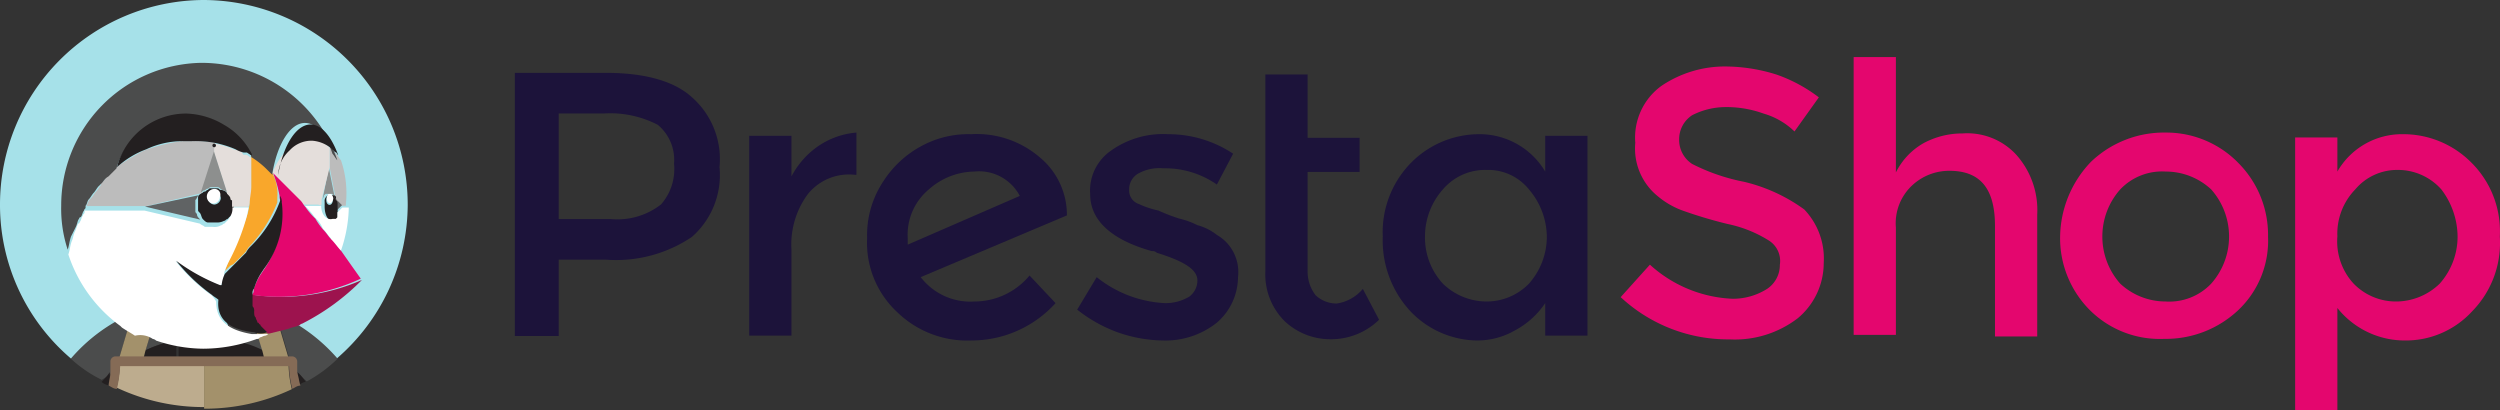 <svg xmlns="http://www.w3.org/2000/svg" width="153.905" height="25.261" viewBox="0 0 153.905 25.261"><rect x="0" y="0" width="153.905" height="25.261" fill="#333333" stroke="none"/><g id="prestashop" transform="translate(-13.19 -8.367)"><g id="Group_14270" data-name="Group 14270"><g id="g14"><g id="g20" transform="translate(67.571 60.028)"><path id="path22-5" d="M11.3-38.4A4.6,4.6,0,0,0,9.6-42a5.952,5.952,0,0,0-4.2-1.4,6.04,6.04,0,0,0-3,.7A6.358,6.358,0,0,0,0-40.5,5.986,5.986,0,0,0-1-37,5.838,5.838,0,0,0,.9-32.4a6.18,6.18,0,0,0,4.5,1.7A6.977,6.977,0,0,0,10.6-33L9-34.7a4.42,4.42,0,0,1-3.4,1.6,3.851,3.851,0,0,1-3.3-1.5l9-3.8ZM1.5-36.6V-37a3.629,3.629,0,0,1,1.3-3,4.3,4.3,0,0,1,2.8-1.1,2.829,2.829,0,0,1,2.8,1.5Z" fill="#1c133a"/></g><g id="g24" transform="translate(60.313 60.028)"><path id="path26" d="M3.3-42.7a5.194,5.194,0,0,0-1.7,1.9v-2.5H-1V-31H1.6v-5.3a5.236,5.236,0,0,1,1-3.4,3.251,3.251,0,0,1,2.9-1.2h.1v-2.6a4.89,4.89,0,0,0-2.3.8" fill="#1c133a"/></g><g id="g28" transform="translate(80.504 60.028)"><path id="path30" d="M7.6-37.2a3.379,3.379,0,0,0-1.2-.6,4.875,4.875,0,0,0-1.1-.4A11.215,11.215,0,0,1,4-38.7a5.638,5.638,0,0,1-1.2-.4.875.875,0,0,1-.6-.9,1.1,1.1,0,0,1,.6-1,2.7,2.7,0,0,1,1.5-.3,5.581,5.581,0,0,1,3.3,1l1-1.9a7.211,7.211,0,0,0-4-1.2,5.513,5.513,0,0,0-3.5,1A2.986,2.986,0,0,0-.2-39.7c0,1.6,1.3,2.8,3.8,3.5a.367.367,0,0,1,.3.1c1.6.5,2.5,1,2.5,1.7a1.231,1.231,0,0,1-.5,1,2.822,2.822,0,0,1-1.5.4A7.281,7.281,0,0,1,.2-34.6l-1.2,2a8.867,8.867,0,0,0,2.5,1.4,8.676,8.676,0,0,0,2.8.5,5.059,5.059,0,0,0,3.3-1.1,3.721,3.721,0,0,0,1.3-2.8,2.639,2.639,0,0,0-1.3-2.6" fill="#1c133a"/></g><g id="g32" transform="translate(45.885 56.352)"><path id="path34" d="M9.9-42C8.8-43,7-43.5,4.6-43.5H-1v16.2H1.7V-32H4.6a8.331,8.331,0,0,0,5.3-1.4,5.075,5.075,0,0,0,1.7-4.3A5.075,5.075,0,0,0,9.9-42M8-35.4a4.369,4.369,0,0,1-3.1.9H1.7V-41H4.5a6.356,6.356,0,0,1,3.3.7,2.8,2.8,0,0,1,1,2.4A3.293,3.293,0,0,1,8-35.4" fill="#1c133a"/></g><g id="g36" transform="translate(92.089 56.352)"><path id="path38" d="M3.4-29.3a1.9,1.9,0,0,1-1.3-.5,2.389,2.389,0,0,1-.5-1.4v-6.2H4.8v-2.1H1.6v-3.9H-1v12.1A4.064,4.064,0,0,0,.2-28.2,4.106,4.106,0,0,0,3-27.1a4.234,4.234,0,0,0,3-1.2L5-30.2a2.6,2.6,0,0,1-1.6.9" fill="#1c133a"/></g><g id="g40" transform="translate(99.316 60.028)"><path id="path42" d="M9-41.1a4.7,4.7,0,0,0-4-2.3A5.9,5.9,0,0,0,.8-41.7,6.1,6.1,0,0,0-1-37.1,6.415,6.415,0,0,0,.7-32.5a5.758,5.758,0,0,0,4.1,1.8,4.645,4.645,0,0,0,2.3-.6A5.194,5.194,0,0,0,9-33v2h2.6V-43.3H9ZM8-34.2a3.631,3.631,0,0,1-2.6,1.1,3.864,3.864,0,0,1-2.7-1.1,4.173,4.173,0,0,1-1.1-2.9A4.357,4.357,0,0,1,2.7-40a3.424,3.424,0,0,1,2.7-1.2A3.225,3.225,0,0,1,8-40a4.555,4.555,0,0,1,1.1,2.9A4.357,4.357,0,0,1,8-34.2" fill="#1c133a"/></g><g id="g44" transform="translate(141.015 60.028)"><path id="path46" d="M5.5-43.5A6.5,6.5,0,0,0,.9-41.7,6.779,6.779,0,0,0-1-37.1,6.267,6.267,0,0,0,.8-32.6a6.1,6.1,0,0,0,4.6,1.8A6.5,6.5,0,0,0,10-32.6a5.883,5.883,0,0,0,1.8-4.5A6.267,6.267,0,0,0,10-41.6a6.19,6.19,0,0,0-4.5-1.9m2.8,9.3a3.552,3.552,0,0,1-2.8,1.1,4.106,4.106,0,0,1-2.8-1.1,4.357,4.357,0,0,1-1.1-2.9A4.357,4.357,0,0,1,2.7-40a3.552,3.552,0,0,1,2.8-1.1A4.106,4.106,0,0,1,8.3-40a4.357,4.357,0,0,1,1.1,2.9,4.357,4.357,0,0,1-1.1,2.9" fill="#e4066e"/></g><g id="g48" transform="translate(155.484 60.028)"><path id="path50" d="M9.8-41.7a5.9,5.9,0,0,0-4.2-1.7,4.58,4.58,0,0,0-4,2.3v-2.1H-1v16.8H1.6v-6.3a5.307,5.307,0,0,0,4.2,2,5.54,5.54,0,0,0,4.1-1.8,6.017,6.017,0,0,0,1.7-4.6,5.958,5.958,0,0,0-1.8-4.6M7.9-34.2a3.864,3.864,0,0,1-2.7,1.1,3.631,3.631,0,0,1-2.6-1.1,3.833,3.833,0,0,1-1-2.9A3.913,3.913,0,0,1,2.7-40a3.367,3.367,0,0,1,2.6-1.2A3.571,3.571,0,0,1,8-40a4.839,4.839,0,0,1,1,2.9,4.357,4.357,0,0,1-1.1,2.9" fill="#e4066e"/></g><g id="g52" transform="translate(128.305 55.382)"><path id="path54" d="M5.7-38.8a5.025,5.025,0,0,0-2.4.6,4.237,4.237,0,0,0-1.7,1.8v-7.1H-1v17.1H1.6V-33a3.188,3.188,0,0,1,1-2.6,3.337,3.337,0,0,1,2.3-.9c1.9,0,2.8,1.1,2.8,3.4v6.8h2.6v-7.5A5.111,5.111,0,0,0,9-37.5a4.1,4.1,0,0,0-3.3-1.3" fill="#e4066e"/></g><g id="g56" transform="translate(113.962 55.96)"><path id="path58" d="M10.3-34.7a10.376,10.376,0,0,0-3.7-1.7,12.129,12.129,0,0,1-3.2-1.1A1.763,1.763,0,0,1,2.6-39a1.763,1.763,0,0,1,.8-1.5,4.552,4.552,0,0,1,2-.5,6.722,6.722,0,0,1,2.4.4,4.532,4.532,0,0,1,1.9,1.1l1.5-2.1A9.386,9.386,0,0,0,8.6-43a10.588,10.588,0,0,0-3.1-.5,6.979,6.979,0,0,0-4,1.2A3.933,3.933,0,0,0-.1-38.8a3.772,3.772,0,0,0,1.4,3.3,5.071,5.071,0,0,0,1.6.9,27.586,27.586,0,0,0,2.7.8,7.714,7.714,0,0,1,2.5,1,1.488,1.488,0,0,1,.7,1.5A1.763,1.763,0,0,1,8-29.8a3.936,3.936,0,0,1-2.1.6A8.044,8.044,0,0,1,.8-31.3l-1.8,2a9.711,9.711,0,0,0,6.7,2.6A6.368,6.368,0,0,0,9.9-28a4.42,4.42,0,0,0,1.6-3.4,4.367,4.367,0,0,0-1.2-3.3" fill="#e4066e"/></g><g id="g60" transform="translate(14.19 51.867)"><path id="path62" d="M7.2-24.2a1.421,1.421,0,0,1,.6-.2,1.854,1.854,0,0,1,.7-.2,2.92,2.92,0,0,1,.9-.2c.4-.1.8-.1,1.2-.2a19.452,19.452,0,0,1-.8,2.2v.4a10.279,10.279,0,0,1,3.5,0v-.4c-.3-.7-.5-1.4-.8-2.2a5.019,5.019,0,0,1,1.2.2c.3.1.6.1.9.2a1.854,1.854,0,0,0,.7.2,1.421,1.421,0,0,0,.6.2,10.445,10.445,0,0,1,3.8,2.8,12.569,12.569,0,0,0,4.4-9.5A12.611,12.611,0,0,0,11.5-43.5h0A12.59,12.59,0,0,0-1-30.9a12.414,12.414,0,0,0,4.4,9.5,10.751,10.751,0,0,1,3.8-2.8" fill="#a6e1e9"/></g><g id="g64" transform="translate(22.945 70.236)"><path id="path66" d="M-.8-40.3a6.033,6.033,0,0,1,1.9-.6v-.4c.3-.7.5-1.4.8-2.2a5.019,5.019,0,0,0-1.2.2c-.4.1-.7.2-1,.3a1.854,1.854,0,0,0-.7.2l.9.2Z" fill="#4b4c4c"/></g><g id="g68" transform="translate(18.549 71.148)"><path id="path70" d="M1.5-39.8v-.7a.319.319,0,0,1,.3-.3H2l.8-2.7A10.445,10.445,0,0,0-1-40.7,8.016,8.016,0,0,0,.9-39.4c.2-.1.4-.3.6-.4" fill="#4b4c4c"/></g><g id="g72" transform="translate(31.175 71.148)"><path id="path74" d="M-1-43.5l.8,2.7H0a.319.319,0,0,1,.3.3v.7c.2.2.4.3.6.5a8.467,8.467,0,0,0,1.9-1.4A10.751,10.751,0,0,0-1-43.5" fill="#4b4c4c"/></g><g id="g76" transform="translate(27.74 70.237)"><path id="path78" d="M.9-42.6l.9-.2a1.445,1.445,0,0,0-.7-.2,2.92,2.92,0,0,0-.9-.2c-.4-.1-.8-.1-1.2-.2a19.452,19.452,0,0,0,.8,2.2v.4a6.971,6.971,0,0,1,1.9.6Z" fill="#4b4c4c"/></g><g id="g80" transform="translate(24.984 72.664)"><path id="path82" d="M.8-42.3H2.6v-1a9.853,9.853,0,0,0-1.7-.2,8.807,8.807,0,0,0-1.7.2v1Z" fill="#231f20"/></g><g id="g84" transform="translate(20.443 74.776)"><path id="path86" d="M-1-42.9a.758.758,0,0,0,.4.2,2.2,2.2,0,0,0,.1-.8,2.651,2.651,0,0,1-.5.6" fill="#231f20"/></g><g id="g88" transform="translate(23.047 72.834)"><path id="path90" d="M-1-42.5H1v-1a6.971,6.971,0,0,0-1.9.6Z" fill="#231f20"/></g><g id="g92" transform="translate(32.505 74.776)"><path id="path94" d="M-1-43.5c0,.3.1.5.1.8a.758.758,0,0,1,.4-.2,2.651,2.651,0,0,0-.5-.6" fill="#231f20"/></g><g id="g96" transform="translate(28.482 72.834)"><path id="path98" d="M1-42.5l-.1-.4A6.033,6.033,0,0,0-1-43.5v1Z" fill="#231f20"/></g><g id="g100" transform="translate(21.53 70.9)"><path id="path102" d="M.5-40.5l.1-.4.7-2.3-.9-.2a1.421,1.421,0,0,1-.6.2L-1-40.5Z" fill="#a3916b"/></g><g id="g104" transform="translate(29.649 70.9)"><path id="path106" d="M-.3-40.9l.1.4H1.3L.5-43.2a1.421,1.421,0,0,0-.6-.2l-.9.2Z" fill="#a3916b"/></g><g id="g108" transform="translate(21.556 74.327)"><path id="path110" d="M-1-43.4h0" fill="#bdac8e"/></g><g id="g112" transform="translate(21.366 74.327)"><path id="path114" d="M4.4-43.5H-.8A5.9,5.9,0,0,1-1-42.1a12.528,12.528,0,0,0,5.4,1.2v-2.6Z" fill="#bdac8e"/></g><g id="g116" transform="translate(31.93 74.327)"><path id="path118" d="M-1-43.5h0" fill="#a3916b"/></g><g id="g120" transform="translate(26.755 74.327)"><path id="path122" d="M4.2-43.5H-1v2.7A12.528,12.528,0,0,0,4.4-42a6.8,6.8,0,0,1-.2-1.5h0" fill="#a3916b"/></g><path id="path124" d="M25.8,30.9h0v-.3h0Z" fill="#725c49"/><g id="g126" transform="translate(20.887 73.807)"><path id="path128" d="M10.6-42.5v-.7a.319.319,0,0,0-.3-.3H-.6a.319.319,0,0,0-.3.3h0v.7c0,.3-.1.5-.1.8.2.1.3.2.5.2a7.844,7.844,0,0,0,.2-1.4H10.1a5.9,5.9,0,0,0,.2,1.4c.2-.1.3-.2.5-.2-.1-.3-.1-.5-.2-.8" fill="#856b56"/></g><g id="g130" transform="translate(30.235 71.871)"><path id="path132" d="M-.9-43.3l-.1-.1C-.9-43.4-.9-43.4-.9-43.3Z" fill="#4b4c4c"/></g><g id="g134" transform="translate(30.353 72.014)"><path id="path136" d="M-.7-43.2h0l-.3-.3h0q.15.3.3.3" fill="#a3916b"/></g><g id="g138" transform="translate(34.481 60.933)"><path id="path140" d="M-1-43.5Z" fill="#fff"/></g><g id="g142" transform="translate(34.987 64.547)"><path id="path144" d="M-1-43.4h0" fill="#fff"/></g><g id="g146" transform="translate(34.481 60.933)"><path id="path148" d="M-.3-42.7h0c-.1-.1-.2-.3-.3-.4h0l-.2-.2-.1-.1-.1-.1h0v1.2l.4,2.1h0l.3.3H0V-40H0a6.261,6.261,0,0,0-.3-2.7h0" fill="#bcbcbc"/></g><g id="g150" transform="translate(34.987 64.543)"><path id="path152" d="M-1-43.4h0" fill="#bcbcbc"/></g><g id="g154" transform="translate(34.944 64.198)"><path id="path156" d="M-1-43.3h0v.2h0v.1h0v.1h0l.3-.3-.3-.3h0v.2" fill="#606364"/></g><g id="g158" transform="translate(33.976 63.68)"><path id="path160" d="M-.5-42.7c-.1,0-.2-.1-.2-.3s.1-.3.2-.3.2.1.2.3-.1.3-.2.3m.5.3H0v-.2H0v-.1H0v-.1H0c0-.1-.1-.2-.1-.3h0v-.1l-.1-.1H-.6l-.1.1h0a.367.367,0,0,0-.1.3h0v.1h0v.2h0c0,.5.2.9.5.9h.2l.1-.1v-.1H0V-42H0v-.1c0-.2,0-.2,0-.3" fill="#231f20"/></g><g id="g162" transform="translate(34.309 63.781)"><path id="path164" d="M-.8-43.5c-.1,0-.2.1-.2.3s.1.3.2.3.2-.2.2-.3-.1-.3-.2-.3" fill="#fff"/></g><g id="g166" transform="translate(34.034 62.102)"><path id="path168" d="M-1-41.4h0c0-.1.1-.2.1-.3h0l.1-.1h.4l.1.1h0a.367.367,0,0,1,.1.3h0l-.4-2Z" fill="#8d8f8e"/></g><g id="g170" transform="translate(26.184 63.361)"><path id="path172" d="M.2-42.4a.43.43,0,0,1-.4-.4.43.43,0,0,1,.4-.4.43.43,0,0,1,.4.4h0a.43.43,0,0,1-.4.4h0m1.2.1v-.1h0v-.1h0v-.1h0v-.1h0a.1.1,0,0,0-.1-.1h0c-.1-.2-.2-.2-.3-.3a.52.52,0,0,0-.4-.2h0c-.1,0-.1-.1-.2-.1H0c-.1,0-.1,0-.2.1h0c-.1,0-.1.1-.2.1h0c-.1,0-.1.1-.2.1h0c-.1.1-.2.1-.2.3h0v.1h0v.1h0v.1h0v.1h0v.3h0c0,.1,0,.1.1.2h0c.1.1.1.3.2.4s.2.2.3.2H.3a.9.9,0,0,0,.5-.1c.1,0,.1-.1.2-.1l.3-.3c0-.1.1-.1.1-.2v-.3h0" fill="#231f20"/></g><g id="g174" transform="translate(26.924 63.499)"><path id="path176" d="M-.5-43.5A.472.472,0,0,0-1-43h0a.43.43,0,0,0,.4.4h0A.43.43,0,0,0-.2-43a.35.35,0,0,0-.3-.5" fill="#fff"/></g><g id="g178" transform="translate(19.41 60.454)"><path id="path180" d="M6.2-40.2h0L7-42.7v-.6a6.6,6.6,0,0,0-1.4-.1H5a10.548,10.548,0,0,0-2.4.6A17.394,17.394,0,0,0,.8-41.7h0c-.1.1-.3.2-.4.4l-.1.1c0,.1-.1.2-.3.4v.1c-.1.1-.2.3-.3.4h0c-.1.1-.2.3-.3.4l-.1.1c-.1.1-.1.2-.2.4H2.8Z" fill="#bcbcbc"/></g><g id="g182" transform="translate(27.375 60.598)"><path id="path184" d="M1.3-40.6v-1.9h0L1-42.7H.8A.55.55,0,0,0,.3-43,6.468,6.468,0,0,0-1-43.4v.6l.8,2.5h0c.1.1.2.2.2.3H0a.1.1,0,0,0,.1.1h0v.1h0v.1h0v.1h0v.1h1a2.153,2.153,0,0,0,.2-1.1h0" fill="#e4dedb"/></g><g id="g186" transform="translate(30.982 62.523)"><path id="path188" d="M-1-43.5Z" fill="#f9a72b"/></g><g id="g190" transform="translate(27.962 61.53)"><path id="path192" d="M-.4-36.9l.6-.6a1.38,1.38,0,0,0,.3-.4,8.389,8.389,0,0,0,1.8-2.8v-.1h0V-41A2.7,2.7,0,0,0,2-42.5H2l-.1-.1-.3-.3c-.3-.2-.6-.5-.9-.7v1.9h0c0,.4-.1.7-.1,1.1l-.1.5A23.289,23.289,0,0,1-.6-37.3c-.1.2-.2.5-.3.7v.1l.3-.3.2-.1" fill="#f9a72b"/></g><g id="g194" transform="translate(26.559 61.188)"><path id="path196" d="M-1-41h0c.1,0,.1-.1.2-.1h0c.1,0,.1-.1.2-.1h0c.1,0,.1-.1.2-.1H0c.1,0,.1,0,.2.1h0c.1.1.3.1.4.2h0l-.8-2.5Z" fill="#8d8f8e"/></g><g id="g198" transform="translate(23.117 63.687)"><path id="path200" d="M2.2-42.1c0-.1-.1-.1-.1-.2h0v-.3h0v-.1h0v-.1h0v-.1h0V-43h0c.1-.1.1-.2.2-.3h0l-3.3.7h0l3.4.8c-.1-.1-.2-.2-.2-.3h0" fill="#606364"/></g><g id="g202" transform="translate(30.985 60.462)"><path id="path204" d="M2-39.6H2v-.2H2l.5-2V-43a1.656,1.656,0,0,0-1.2-.5,2.513,2.513,0,0,0-1.4.6A4.2,4.2,0,0,0-1-41.5v.1c.1.1.2.1.2.2l.5.5.2.2.2.2.3.3.1.1c.1.1.2.3.3.4h1c.2.1.2,0,.2-.1" fill="#e4dedb"/></g><g id="g206" transform="translate(30.982 62.523)"><path id="path208" d="M-1-43.4h0" fill="#e4dedb"/></g><g id="g210" transform="translate(17.958 55.636)"><path id="path212" d="M-.1-33.3h0c.1-.2.1-.4.2-.5a.1.1,0,0,1,.1-.1c.1-.1.1-.3.2-.4,0-.1.1-.1.1-.2v-.1c.1-.1.1-.3.2-.4h0c.1-.1.2-.3.3-.4H1c.1-.1.2-.3.3-.4l.2-.2c.1-.1.2-.3.4-.4l.1-.1.4-.4h0a4.593,4.593,0,0,1,4.3-3.3,3.891,3.891,0,0,1,2.3.7,4.9,4.9,0,0,1,1.7,1.8h0v.1h0a5.5,5.5,0,0,1,.9.7l.3.3.1.1h0v-.1c.3-1.8,1.1-3.1,2-3.1.7,0,1.3.7,1.7,1.9h0c.1.1.2.3.3.4h0v.1h0v-.1a8.831,8.831,0,0,0-8.4-6A8.773,8.773,0,0,0-1-34.6a8.031,8.031,0,0,0,.4,2.7h0c.1-.3.1-.5.2-.8l.3-.6" fill="#4b4c4c"/></g><g id="g214" transform="translate(32.963 64.542)"><path id="path216" d="M1.3-43.4l-.3.3H1v.1H1v.1H1v.1l-.1.1H.7c-.4.1-.7-.3-.7-.8H-1a4.349,4.349,0,0,1,.6.7h0a1.794,1.794,0,0,1,.5.7h0c.2.2.3.4.5.6v.1a4.349,4.349,0,0,1,.6.7h0a8.574,8.574,0,0,0,.5-2.7Z" fill="#fff"/></g><g id="g218" transform="translate(21.293 58.958)"><path id="path220" d="M3.2-41.9h.5a6.6,6.6,0,0,1,1.4.1h0a6.468,6.468,0,0,1,1.3.4,1.69,1.69,0,0,0,.5.2h.2l.3.2h0v-.1h0a4.237,4.237,0,0,0-1.7-1.8,4.756,4.756,0,0,0-2.3-.7A4.386,4.386,0,0,0-.9-40.3,5.444,5.444,0,0,1,.9-41.4a5.214,5.214,0,0,1,2.3-.5" fill="#231f20"/></g><g id="g222" transform="translate(27.375 60.822)"><path id="path224" d="M-1-43.5h0" fill="none" stroke="#231f20" stroke-linecap="round" stroke-linejoin="round" stroke-width="0.221"/></g><g id="g226" transform="translate(31.016 59.33)"><path id="path228" d="M0-41.7a1.816,1.816,0,0,1,1.4-.6,2.078,2.078,0,0,1,1.2.5h0l.1.1.1.1c.1,0,.1.1.2.2H3c-.4-1.1-1-1.9-1.7-1.9-.9,0-1.7,1.3-2,3.1h0A2.127,2.127,0,0,1,0-41.7" fill="#231f20"/></g><g id="g230" transform="translate(18.398 64.534)"><path id="path232" d="M4.2-35.3a.349.349,0,0,1,.2.1,9.291,9.291,0,0,0,2.9.5,9.6,9.6,0,0,0,3.3-.6c.1,0,.1,0,.2-.1.1,0,.2-.1.3-.1a.349.349,0,0,0,.2-.1h-1c-1.8-.3-2.2-1.1-2.2-2a1.38,1.38,0,0,0-.3-.4,10.957,10.957,0,0,1-2.2-2.1,11.74,11.74,0,0,0,2.7,1.5h.1a2.544,2.544,0,0,0,.2-.7h0v-.1a4.875,4.875,0,0,1,.3-.7A13.586,13.586,0,0,0,10-42.9l.1-.5h-1a.9.9,0,0,1-.1.5c0,.1-.1.1-.1.2l-.3.3c-.1,0-.1.1-.2.1a.749.749,0,0,1-.5.1H7.4c-.1-.1-.2-.1-.3-.2l-3.4-.8H0v.1c0,.1-.1.1-.1.2-.1.1-.1.3-.2.4a.1.1,0,0,1-.1.1c-.1.2-.1.3-.2.5h0c-.1.2-.1.4-.2.6-.1.3-.1.5-.2.8a8.872,8.872,0,0,0,3.2,4.4l.1.1c.3.2.5.3.8.5a1.389,1.389,0,0,1,1.1.2" fill="#fff"/></g><g id="g234" transform="translate(29.673 69.001)"><path id="path236" d="M-1-42.5v.8a.367.367,0,0,0,.1.3c0,.1.1.3.1.4.1.1.1.2.2.3a.1.1,0,0,0,.1.1l.1.1.1.1.3.3H.1l1.2-.3c.2-.1.4-.1.6-.2.1,0,.1-.1.2-.1a14.082,14.082,0,0,0,3.7-2.7,12.29,12.29,0,0,1-6.8.9" fill="#9d134e"/></g><g id="g238" transform="translate(29.7 62.521)"><path id="path240" d="M3.9-39.4c-.2-.2-.3-.4-.5-.6h0a4.234,4.234,0,0,1-.5-.7h0a4.349,4.349,0,0,1-.6-.7h0c-.1-.1-.2-.3-.3-.4L1.8-42l-.3-.3-.2-.2L1-42.8l-.5-.5-.2-.2h0a7.366,7.366,0,0,1,.4,1.4.756.756,0,0,0,.1.4A6.218,6.218,0,0,1-.3-37.5l-.2.3a3.552,3.552,0,0,0-.4.9A.367.367,0,0,1-1-36a11.877,11.877,0,0,0,6.7-1s-.5-.7-1.2-1.7c-.2-.2-.4-.5-.6-.7h0" fill="#e4066e"/></g><g id="g242" transform="translate(24.937 63.921)"><path id="path244" d="M4.7-35.1l-.3-.3-.1-.1a.1.1,0,0,0-.1-.1.1.1,0,0,0-.1-.1c0-.1-.1-.2-.1-.3-.1-.1-.1-.2-.1-.4a.367.367,0,0,0-.1-.3v-.8a.367.367,0,0,1,.1-.3,3.552,3.552,0,0,1,.4-.9h0l.2-.3a5.6,5.6,0,0,0,1.1-4.1.756.756,0,0,0-.1-.4v.2h0v.1a7.5,7.5,0,0,1-1.8,2.8,1.38,1.38,0,0,0-.3.4l-.6.6-.4.4-.3.3h0a1.854,1.854,0,0,0-.2.7H1.8A11.74,11.74,0,0,1-.9-39.5a10.957,10.957,0,0,0,2.2,2.1c.1.1.3.2.4.3-.1.9.3,1.8,2.2,2a1.1,1.1,0,0,0,.8,0h0" fill="#231f20"/></g></g></g></g></svg>